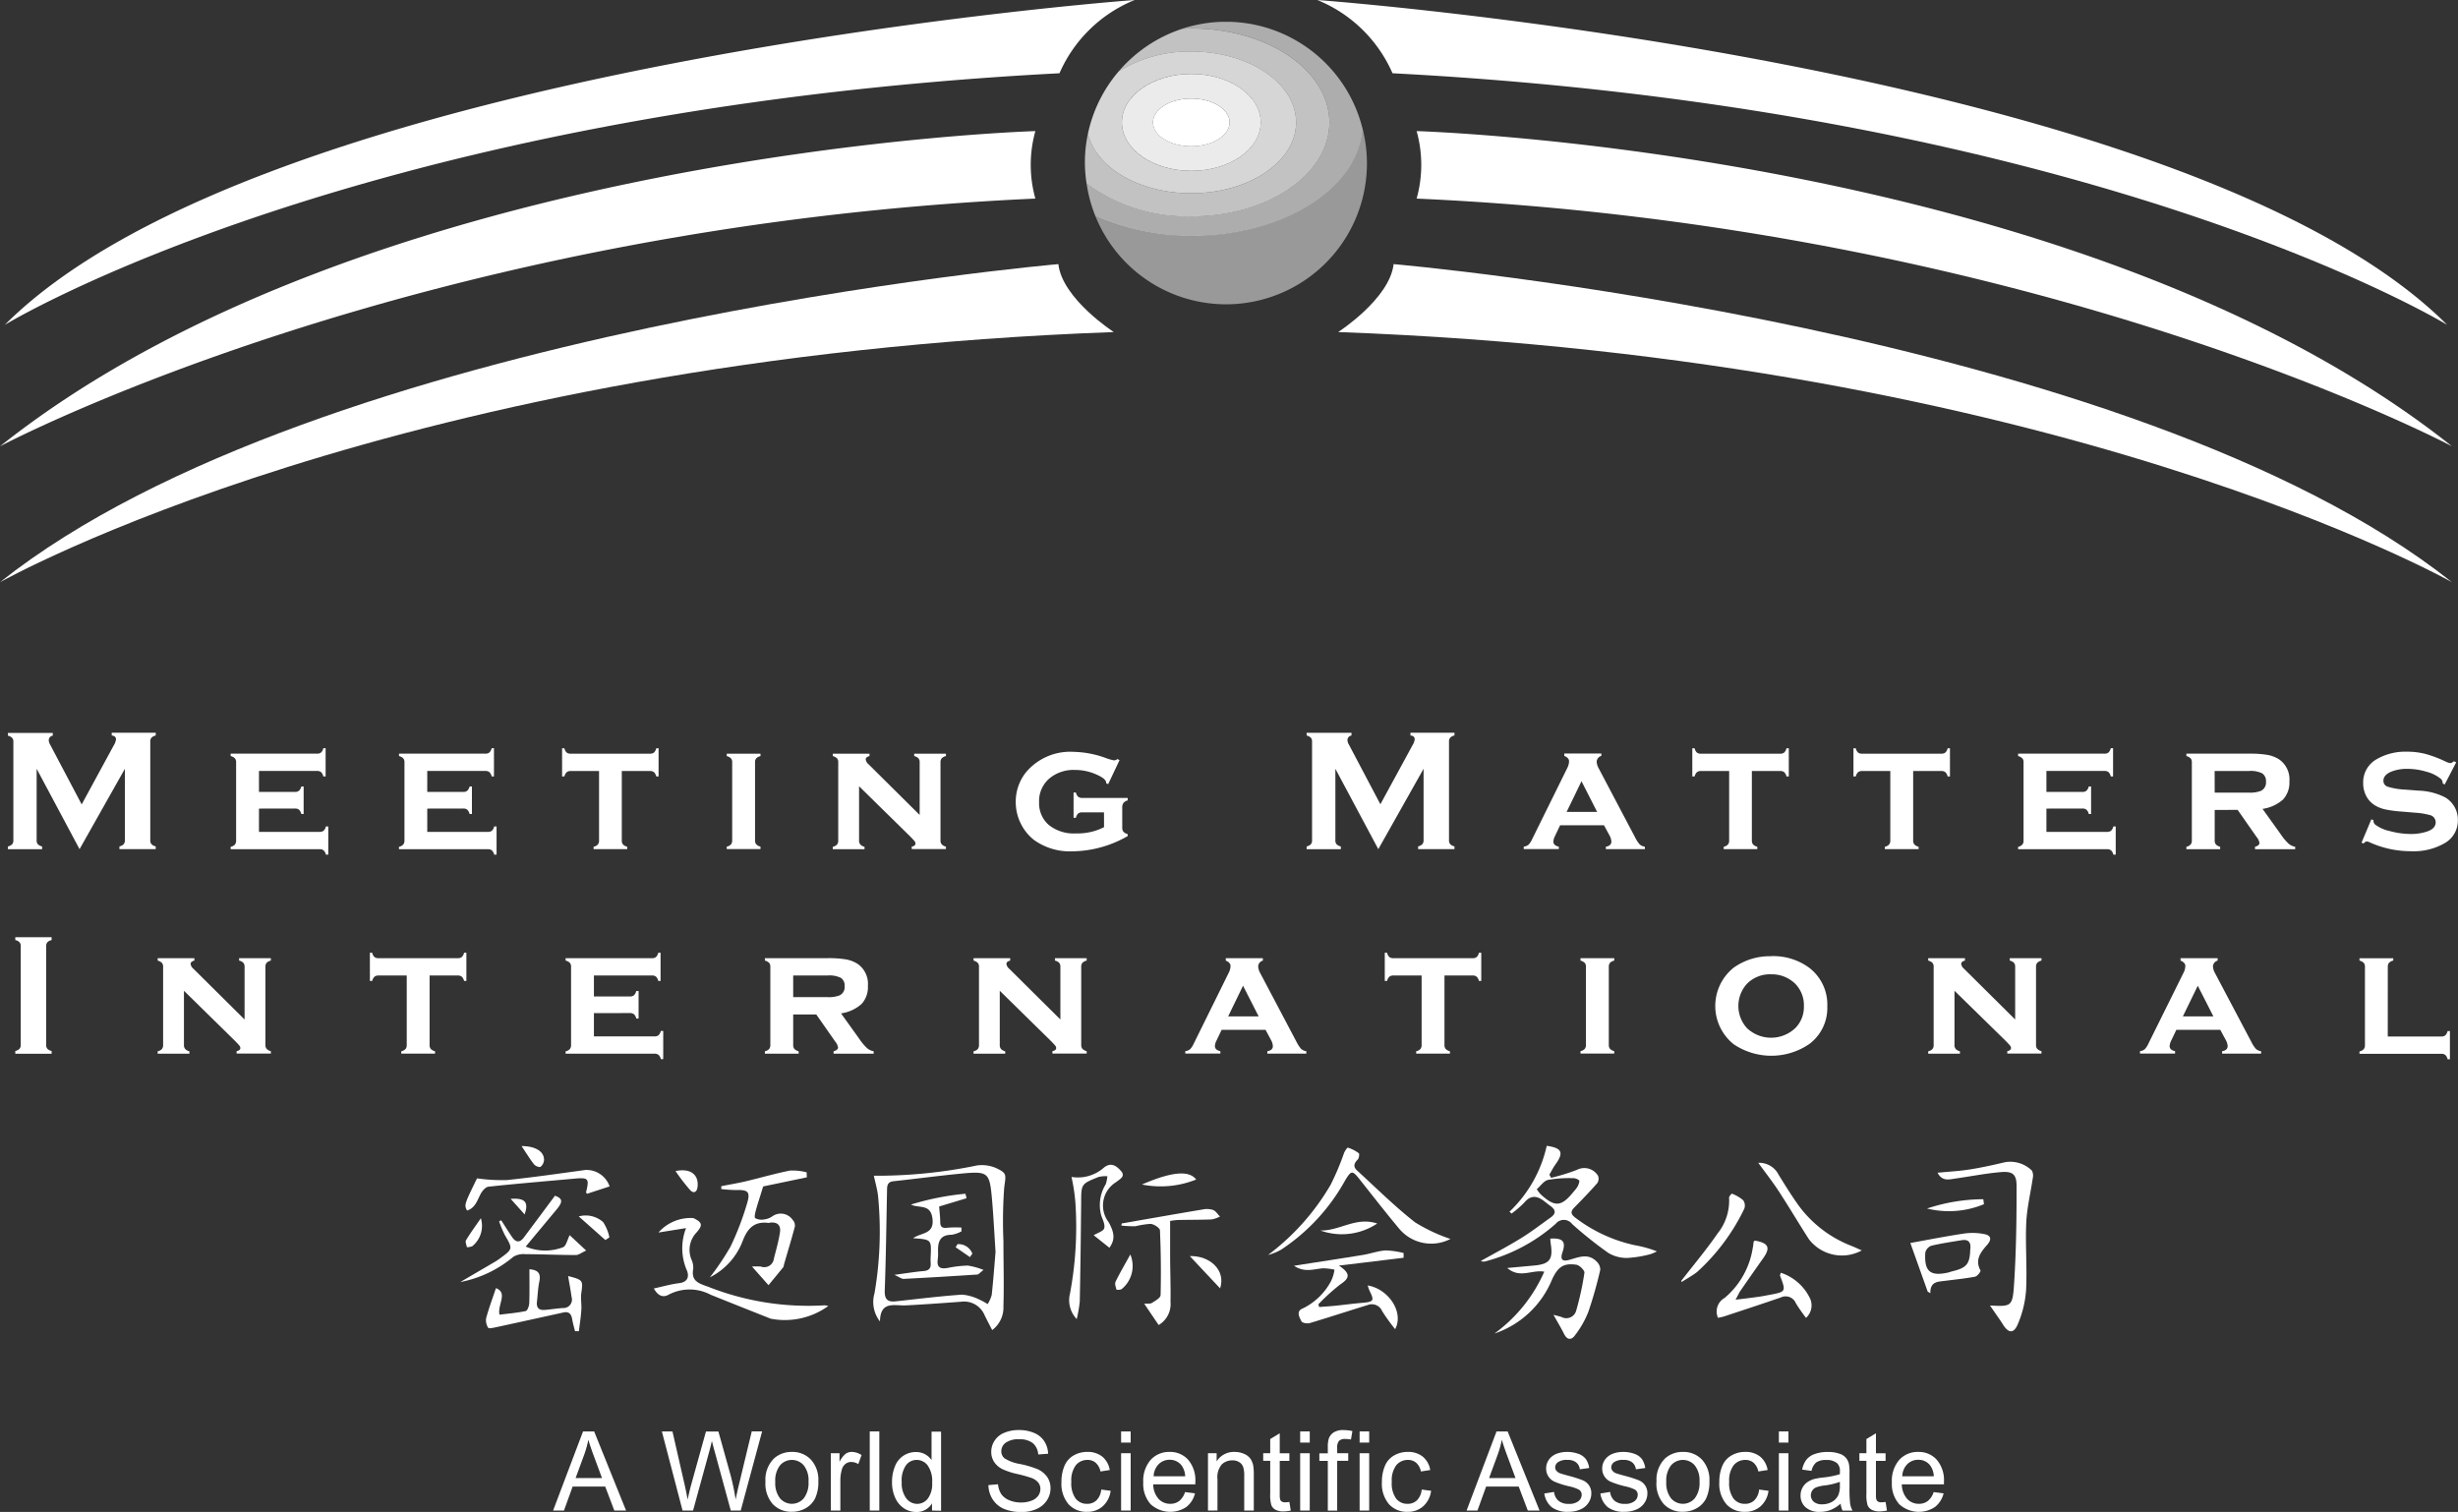 <svg id="Group_3880" data-name="Group 3880" xmlns="http://www.w3.org/2000/svg" xmlns:xlink="http://www.w3.org/1999/xlink" width="85.185" height="52.403" viewBox="0 0 85.185 52.403">
  <rect x="0" y="0" width="85.185" height="52.403" fill="#333333" stroke="none"/>
  <defs>
    <clipPath id="clip-path">
      <rect id="Rectangle_188" data-name="Rectangle 188" width="85.185" height="52.403" fill="none"/>
    </clipPath>
    <clipPath id="clip-path-3">
      <rect id="Rectangle_181" data-name="Rectangle 181" width="9.399" height="6.036" fill="none"/>
    </clipPath>
    <clipPath id="clip-path-4">
      <rect id="Rectangle_182" data-name="Rectangle 182" width="8.472" height="6.515" fill="none"/>
    </clipPath>
    <clipPath id="clip-path-5">
      <rect id="Rectangle_183" data-name="Rectangle 183" width="7.215" height="4.911" fill="none"/>
    </clipPath>
    <clipPath id="clip-path-6">
      <rect id="Rectangle_184" data-name="Rectangle 184" width="4.811" height="3.358" fill="none"/>
    </clipPath>
    <clipPath id="clip-path-7">
      <rect id="Rectangle_185" data-name="Rectangle 185" width="9.572" height="7.42" fill="none"/>
    </clipPath>
  </defs>
  <g id="Group_372" data-name="Group 372" clip-path="url(#clip-path)">
    <g id="Group_371" data-name="Group 371">
      <g id="Group_370" data-name="Group 370" clip-path="url(#clip-path)">
        <path id="Path_278" data-name="Path 278" d="M131.257,0s30.1,2.205,39.156,11.259c0,0-12.194-7.45-36.55-8.72A4.827,4.827,0,0,0,131.257,0" transform="translate(-85.604)" fill="#fff"/>
        <path id="Path_279" data-name="Path 279" d="M141.151,13.064s22.986.668,35.882,10.925c0,0-14.333-7.618-35.882-8.586a4.34,4.34,0,0,0,0-2.339" transform="translate(-92.056 -8.52)" fill="#fff"/>
        <path id="Path_280" data-name="Path 280" d="M135.243,26.319s25.574,2.205,36.683,11.025c0,0-13.748-7.768-38.6-8.67,0,0,1.788-1.153,1.921-2.355" transform="translate(-86.95 -17.165)" fill="#fff"/>
        <path id="Path_281" data-name="Path 281" d="M39.636,0S9.534,2.205.48,11.259c0,0,12.194-7.45,36.55-8.72A4.827,4.827,0,0,1,39.636,0" transform="translate(-0.313)" fill="#fff"/>
        <path id="Path_282" data-name="Path 282" d="M35.882,13.064S12.9,13.732,0,23.989c0,0,14.333-7.618,35.882-8.586a4.34,4.34,0,0,1,0-2.339" transform="translate(0 -8.52)" fill="#fff"/>
        <path id="Path_283" data-name="Path 283" d="M36.683,26.319S11.109,28.524,0,37.344c0,0,13.748-7.768,38.6-8.67,0,0-1.787-1.153-1.921-2.355" transform="translate(0 -17.165)" fill="#fff"/>
        <g id="Group_357" data-name="Group 357" transform="translate(37.972 4.493)" opacity="0.5">
          <g id="Group_356" data-name="Group 356">
            <g id="Group_355" data-name="Group 355" clip-path="url(#clip-path-3)">
              <path id="Path_284" data-name="Path 284" d="M118.43,12.918c-.2,2.056-2.779,3.684-5.944,3.684a8.254,8.254,0,0,1-3.314-.664,4.882,4.882,0,0,0,9.258-3.02" transform="translate(-109.172 -12.918)" fill="#fff"/>
            </g>
          </g>
        </g>
        <g id="Group_360" data-name="Group 360" transform="translate(37.599 0.986)" opacity="0.7">
          <g id="Group_359" data-name="Group 359">
            <g id="Group_358" data-name="Group 358" clip-path="url(#clip-path-4)">
              <path id="Path_285" data-name="Path 285" d="M116.572,6.091c0-1.8-2.143-3.257-4.786-3.257-.1,0-.205.006-.307.01a4.888,4.888,0,0,0-2.207,1.477,4.662,4.662,0,0,1,2.514-.686c2.007,0,3.633,1.1,3.633,2.456s-1.626,2.456-3.633,2.456c-1.807,0-3.3-.892-3.582-2.06a4.674,4.674,0,0,0-.045,1.726,5.9,5.9,0,0,0,3.627,1.136c2.643,0,4.786-1.458,4.786-3.257" transform="translate(-108.1 -2.834)" fill="#fff"/>
            </g>
          </g>
        </g>
        <g id="Group_363" data-name="Group 363" transform="translate(37.703 1.787)" opacity="0.8">
          <g id="Group_362" data-name="Group 362">
            <g id="Group_361" data-name="Group 361" clip-path="url(#clip-path-5)">
              <path id="Path_286" data-name="Path 286" d="M111.982,10.05c2.007,0,3.633-1.1,3.633-2.456s-1.627-2.456-3.633-2.456a4.662,4.662,0,0,0-2.514.686A4.865,4.865,0,0,0,108.4,7.99c.28,1.168,1.775,2.06,3.582,2.06m0-4.135c1.328,0,2.406.752,2.406,1.679s-1.077,1.679-2.406,1.679-2.406-.752-2.406-1.679,1.077-1.679,2.406-1.679" transform="translate(-108.4 -5.139)" fill="#fff"/>
            </g>
          </g>
        </g>
        <g id="Group_366" data-name="Group 366" transform="translate(38.88 2.564)" opacity="0.9">
          <g id="Group_365" data-name="Group 365">
            <g id="Group_364" data-name="Group 364" clip-path="url(#clip-path-6)">
              <path id="Path_287" data-name="Path 287" d="M114.188,10.73c1.328,0,2.406-.752,2.406-1.679s-1.077-1.679-2.406-1.679-2.406.752-2.406,1.679,1.077,1.679,2.406,1.679m0-2.506c.734,0,1.328.37,1.328.827s-.594.827-1.328.827-1.328-.37-1.328-.827.594-.827,1.328-.827" transform="translate(-111.782 -7.373)" fill="#fff"/>
            </g>
          </g>
        </g>
        <path id="Path_288" data-name="Path 288" d="M116.208,11.475c.734,0,1.328-.37,1.328-.827s-.594-.827-1.328-.827-1.328.37-1.328.827.594.827,1.328.827" transform="translate(-74.923 -6.405)" fill="#fff"/>
        <g id="Group_369" data-name="Group 369" transform="translate(37.658 0.757)" opacity="0.6">
          <g id="Group_368" data-name="Group 368">
            <g id="Group_367" data-name="Group 367" clip-path="url(#clip-path-7)">
              <path id="Path_289" data-name="Path 289" d="M117.842,5.912a4.877,4.877,0,0,0-6.252-3.5c.1,0,.2-.01.308-.01,2.643,0,4.786,1.458,4.786,3.257s-2.143,3.257-4.786,3.257a5.9,5.9,0,0,1-3.627-1.136,4.842,4.842,0,0,0,.313,1.149A8.254,8.254,0,0,0,111.9,9.6c3.165,0,5.748-1.628,5.944-3.684" transform="translate(-108.271 -2.175)" fill="#fff"/>
            </g>
          </g>
        </g>
        <path id="Path_290" data-name="Path 290" d="M3.271,77.057,1.784,74.271v2.476a.2.2,0,0,0,.041.139.3.3,0,0,0,.148.077v.095H.788v-.095a.3.3,0,0,0,.148-.077.2.2,0,0,0,.041-.139V73.331A.2.2,0,0,0,.936,73.2a.3.3,0,0,0-.148-.077v-.095H2.343v.095a.159.159,0,0,0-.139.162.294.294,0,0,0,.041.136l1.1,2.085L4.46,73.453a.5.5,0,0,0,.074-.2c0-.081-.049-.126-.148-.136v-.095H5.911v.095a.3.3,0,0,0-.148.077.2.2,0,0,0-.041.136v3.415a.2.2,0,0,0,.041.139.3.3,0,0,0,.148.077v.095H4.653v-.095a.29.29,0,0,0,.146-.075.209.209,0,0,0,.043-.141V74.271Z" transform="translate(-0.514 -47.625)" fill="#fff"/>
        <path id="Path_291" data-name="Path 291" d="M23.964,76.654v.807h2.1a.214.214,0,0,0,.141-.041.293.293,0,0,0,.078-.148h.083v.978h-.083a.28.28,0,0,0-.077-.146.21.21,0,0,0-.142-.043H22.983v-.082a.28.28,0,0,0,.146-.077.212.212,0,0,0,.043-.142V75.052a.206.206,0,0,0-.041-.139.319.319,0,0,0-.148-.08v-.083h2.99a.217.217,0,0,0,.143-.041.291.291,0,0,0,.078-.148h.08v.978h-.08a.29.29,0,0,0-.078-.149.219.219,0,0,0-.143-.041H23.964v.727h1.247a.211.211,0,0,0,.14-.041.311.311,0,0,0,.081-.148h.08v.954h-.08a.3.3,0,0,0-.078-.147.214.214,0,0,0-.143-.042Z" transform="translate(-14.989 -48.628)" fill="#fff"/>
        <path id="Path_292" data-name="Path 292" d="M40.733,76.654v.807h2.1a.214.214,0,0,0,.141-.041.293.293,0,0,0,.078-.148h.083v.978h-.083a.28.28,0,0,0-.077-.146.21.21,0,0,0-.142-.043H39.752v-.082A.28.28,0,0,0,39.9,77.9a.212.212,0,0,0,.043-.142V75.052a.206.206,0,0,0-.041-.139.319.319,0,0,0-.148-.08v-.083h2.99a.217.217,0,0,0,.143-.041.291.291,0,0,0,.078-.148h.08v.978h-.08a.29.29,0,0,0-.078-.149.219.219,0,0,0-.143-.041H40.733v.727H41.98a.211.211,0,0,0,.14-.041.311.311,0,0,0,.081-.148h.08v.954H42.2a.3.3,0,0,0-.078-.147.214.214,0,0,0-.143-.042Z" transform="translate(-25.926 -48.628)" fill="#fff"/>
        <path id="Path_293" data-name="Path 293" d="M58.077,75.351v2.405a.211.211,0,0,0,.041.14.311.311,0,0,0,.148.081v.082H57.1v-.082a.278.278,0,0,0,.146-.077.211.211,0,0,0,.043-.142V75.351H56.31a.212.212,0,0,0-.143.042.3.3,0,0,0-.079.147h-.08v-.978h.08a.286.286,0,0,0,.075.146.21.21,0,0,0,.144.043h2.744a.217.217,0,0,0,.143-.041.3.3,0,0,0,.078-.148h.08v.978h-.08a.3.3,0,0,0-.078-.147.213.213,0,0,0-.143-.042Z" transform="translate(-36.528 -48.628)" fill="#fff"/>
        <path id="Path_294" data-name="Path 294" d="M73.392,75.407v2.7a.212.212,0,0,0,.041.14.311.311,0,0,0,.148.081v.083h-1.17v-.083a.28.28,0,0,0,.146-.077.212.212,0,0,0,.043-.142V75.408a.206.206,0,0,0-.041-.139.322.322,0,0,0-.148-.08v-.083h1.17v.083a.3.3,0,0,0-.148.078.211.211,0,0,0-.041.14" transform="translate(-47.225 -48.983)" fill="#fff"/>
        <path id="Path_295" data-name="Path 295" d="M83.89,76.235v1.876a.212.212,0,0,0,.043.142.3.3,0,0,0,.146.08v.083h-1.1v-.083a.28.28,0,0,0,.146-.077.212.212,0,0,0,.043-.142V75.408a.2.2,0,0,0-.041-.139.319.319,0,0,0-.147-.08v-.083h1.271v.083c-.087.022-.13.06-.13.115a.258.258,0,0,0,.095.166L85.99,77.23V75.408a.212.212,0,0,0-.041-.141.3.3,0,0,0-.148-.078v-.083h1.1v.083a.3.3,0,0,0-.148.078.211.211,0,0,0-.041.14v2.7a.212.212,0,0,0,.041.14.311.311,0,0,0,.148.081v.083H85.715v-.083c.087-.018.13-.054.13-.109a.137.137,0,0,0-.035-.085q-.035-.044-.162-.173Z" transform="translate(-54.118 -48.983)" fill="#fff"/>
        <path id="Path_296" data-name="Path 296" d="M104.266,77.006h-.753a.217.217,0,0,0-.143.041.294.294,0,0,0-.078.148h-.08v-.878h.08a.3.3,0,0,0,.078.147.215.215,0,0,0,.143.042h1.575v.086a.271.271,0,0,0-.146.086.259.259,0,0,0-.043.16v.7a.212.212,0,0,0,.043.142.294.294,0,0,0,.146.08v.068a3.916,3.916,0,0,1-1.908.529,2.132,2.132,0,0,1-1.329-.387,1.632,1.632,0,0,1-.443-.526,1.669,1.669,0,0,1-.2-.794,1.628,1.628,0,0,1,.361-1.04,2,2,0,0,1,1.66-.7,3.424,3.424,0,0,1,1.1.213,1.689,1.689,0,0,0,.287.082.218.218,0,0,0,.118-.047l.071.038-.394.833-.071-.035v-.018q0-.109-.218-.224a1.818,1.818,0,0,0-.868-.216,1.3,1.3,0,0,0-.877.293,1.031,1.031,0,0,0-.36.827,1,1,0,0,0,.328.78,1.378,1.378,0,0,0,.945.3,2.031,2.031,0,0,0,.978-.216Z" transform="translate(-66.006 -48.85)" fill="#fff"/>
        <path id="Path_297" data-name="Path 297" d="M132.677,77.057l-1.488-2.786v2.476a.2.2,0,0,0,.041.139.3.3,0,0,0,.148.077v.095h-1.185v-.095a.3.3,0,0,0,.147-.077.2.2,0,0,0,.041-.139V73.331a.2.2,0,0,0-.041-.136.3.3,0,0,0-.147-.077v-.095h1.554v.095a.159.159,0,0,0-.139.162.291.291,0,0,0,.041.136l1.1,2.085,1.115-2.049a.5.5,0,0,0,.074-.2q0-.121-.147-.136v-.095h1.525v.095a.3.3,0,0,0-.148.077.2.2,0,0,0-.041.136v3.415a.2.2,0,0,0,.041.139.3.3,0,0,0,.148.077v.095h-1.259v-.095a.286.286,0,0,0,.146-.075.207.207,0,0,0,.043-.141V74.271Z" transform="translate(-84.91 -47.625)" fill="#fff"/>
        <path id="Path_298" data-name="Path 298" d="M154.606,77.588h-1.522l-.171.36a.518.518,0,0,0-.062.2c0,.095.063.154.189.18v.083h-1.216v-.083a.317.317,0,0,0,.167-.068.728.728,0,0,0,.128-.2l1.208-2.446a.569.569,0,0,0,.068-.242c0-.081-.055-.144-.166-.189v-.083h1.285v.083a.215.215,0,0,0-.162.2.541.541,0,0,0,.074.239L155.68,78a1.143,1.143,0,0,0,.162.25.352.352,0,0,0,.18.08v.083h-1.352v-.083q.191-.032.192-.179a.5.5,0,0,0-.074-.227Zm-.238-.464-.542-1.064-.516,1.064Z" transform="translate(-99.017 -48.983)" fill="#fff"/>
        <path id="Path_299" data-name="Path 299" d="M170.676,75.351v2.405a.211.211,0,0,0,.041.14.312.312,0,0,0,.148.081v.082H169.7v-.082a.28.28,0,0,0,.146-.077.211.211,0,0,0,.043-.142V75.351h-.975a.212.212,0,0,0-.143.042.3.3,0,0,0-.079.147h-.08v-.978h.08a.289.289,0,0,0,.075.146.209.209,0,0,0,.143.043h2.745a.217.217,0,0,0,.143-.041.294.294,0,0,0,.078-.148h.08v.978h-.08a.3.3,0,0,0-.078-.147.213.213,0,0,0-.143-.042Z" transform="translate(-109.963 -48.628)" fill="#fff"/>
        <path id="Path_300" data-name="Path 300" d="M186.749,75.351v2.405a.211.211,0,0,0,.041.14.311.311,0,0,0,.148.081v.082h-1.17v-.082a.28.28,0,0,0,.146-.077.211.211,0,0,0,.043-.142V75.351h-.975a.212.212,0,0,0-.143.042.3.3,0,0,0-.079.147h-.08v-.978h.08a.288.288,0,0,0,.075.146.209.209,0,0,0,.143.043h2.745a.217.217,0,0,0,.143-.041.294.294,0,0,0,.078-.148h.08v.978h-.08a.3.3,0,0,0-.078-.147.213.213,0,0,0-.143-.042Z" transform="translate(-120.446 -48.628)" fill="#fff"/>
        <path id="Path_301" data-name="Path 301" d="M202.063,76.654v.807h2.1a.214.214,0,0,0,.141-.041.293.293,0,0,0,.078-.148h.083v.978h-.083a.278.278,0,0,0-.077-.146.21.21,0,0,0-.142-.043h-3.081v-.082a.28.28,0,0,0,.146-.077.21.21,0,0,0,.043-.142V75.052a.2.2,0,0,0-.042-.139.316.316,0,0,0-.147-.08v-.083h2.99a.217.217,0,0,0,.143-.041.294.294,0,0,0,.078-.148h.08v.978h-.08a.292.292,0,0,0-.078-.149.219.219,0,0,0-.143-.041h-2.009v.727h1.247a.211.211,0,0,0,.14-.041.311.311,0,0,0,.081-.148h.08v.954h-.08a.3.3,0,0,0-.078-.147.214.214,0,0,0-.143-.042Z" transform="translate(-131.142 -48.628)" fill="#fff"/>
        <path id="Path_302" data-name="Path 302" d="M218.832,77.056v1.055a.211.211,0,0,0,.041.14.311.311,0,0,0,.148.081v.083h-1.17v-.083a.28.28,0,0,0,.146-.077.21.21,0,0,0,.043-.142V75.407a.206.206,0,0,0-.041-.139.322.322,0,0,0-.148-.08v-.083h2.169a3.638,3.638,0,0,1,.644.043,1.117,1.117,0,0,1,.4.155.842.842,0,0,1,.357.762.863.863,0,0,1-.22.628,1.355,1.355,0,0,1-.711.326l.626.873a1.947,1.947,0,0,0,.273.329.483.483,0,0,0,.232.111v.083h-1.392v-.083q.154-.041.154-.133a.411.411,0,0,0-.095-.2l-.661-.946Zm0-.6h1.194a1.028,1.028,0,0,0,.4-.059.311.311,0,0,0,.183-.316.321.321,0,0,0-.129-.293.9.9,0,0,0-.456-.083h-1.194Z" transform="translate(-142.079 -48.983)" fill="#fff"/>
        <path id="Path_303" data-name="Path 303" d="M238.591,75.271l-.4.771L238.122,76a.2.2,0,0,0-.062-.154,1.3,1.3,0,0,0-.5-.248,2.321,2.321,0,0,0-.665-.1,1.5,1.5,0,0,0-.508.08q-.319.115-.319.334a.211.211,0,0,0,.153.206,2.44,2.44,0,0,0,.594.1l.467.035a2.189,2.189,0,0,1,.93.236.9.9,0,0,1,.437.783.9.9,0,0,1-.455.8,2.146,2.146,0,0,1-1.176.281,3.461,3.461,0,0,1-1.444-.316.206.206,0,0,0-.08-.021.138.138,0,0,0-.11.071l-.074-.03.34-.809.074.03V77.3a.169.169,0,0,0,.059.13,1.3,1.3,0,0,0,.511.226,2.8,2.8,0,0,0,.718.1,1.763,1.763,0,0,0,.561-.083q.307-.1.307-.325a.261.261,0,0,0-.213-.251,2.584,2.584,0,0,0-.511-.08l-.464-.039a3.936,3.936,0,0,1-.573-.077,1.157,1.157,0,0,1-.346-.139.818.818,0,0,1-.3-.322.948.948,0,0,1-.106-.446.917.917,0,0,1,.467-.83,1.985,1.985,0,0,1,1.052-.26,2.535,2.535,0,0,1,.633.075,4.206,4.206,0,0,1,.7.264.493.493,0,0,0,.168.056.21.21,0,0,0,.121-.065Z" transform="translate(-153.468 -48.85)" fill="#fff"/>
        <path id="Path_304" data-name="Path 304" d="M1.714,97.127V93.711a.2.2,0,0,0-.041-.136.3.3,0,0,0-.148-.077V93.4H2.784V93.5a.28.28,0,0,0-.148.075.206.206,0,0,0-.041.137v3.416a.2.2,0,0,0,.043.14.285.285,0,0,0,.146.075v.095H1.525v-.095a.3.3,0,0,0,.148-.077.205.205,0,0,0,.041-.139" transform="translate(-0.995 -60.916)" fill="#fff"/>
        <path id="Path_305" data-name="Path 305" d="M16.621,96.614V98.49a.212.212,0,0,0,.043.142.3.3,0,0,0,.146.08v.083h-1.1v-.083a.28.28,0,0,0,.146-.077.212.212,0,0,0,.043-.142V95.787a.2.2,0,0,0-.041-.139.319.319,0,0,0-.147-.08v-.083h1.271v.083c-.087.022-.13.06-.13.115a.258.258,0,0,0,.095.166l1.775,1.761V95.787a.212.212,0,0,0-.041-.141.3.3,0,0,0-.148-.078v-.083h1.1v.083a.3.3,0,0,0-.148.078.211.211,0,0,0-.041.14v2.7a.212.212,0,0,0,.041.14.311.311,0,0,0,.148.081v.083H18.446v-.083c.087-.018.13-.054.13-.109a.137.137,0,0,0-.035-.085q-.035-.044-.162-.173Z" transform="translate(-10.246 -62.274)" fill="#fff"/>
        <path id="Path_306" data-name="Path 306" d="M38.926,95.73v2.405a.211.211,0,0,0,.041.14.311.311,0,0,0,.148.081v.082h-1.17v-.082a.28.28,0,0,0,.146-.077.213.213,0,0,0,.043-.142V95.73h-.975a.212.212,0,0,0-.143.042.3.3,0,0,0-.079.147h-.08v-.978h.08a.288.288,0,0,0,.075.146.212.212,0,0,0,.144.043H39.9a.217.217,0,0,0,.143-.041.3.3,0,0,0,.078-.148h.08v.978h-.08a.3.3,0,0,0-.078-.147.213.213,0,0,0-.143-.042Z" transform="translate(-24.038 -61.919)" fill="#fff"/>
        <path id="Path_307" data-name="Path 307" d="M57.338,97.033v.807h2.1a.214.214,0,0,0,.141-.041.293.293,0,0,0,.078-.148h.083v.978h-.083a.28.28,0,0,0-.077-.146.21.21,0,0,0-.142-.043H56.357v-.082a.28.28,0,0,0,.146-.077.212.212,0,0,0,.043-.142V95.431a.206.206,0,0,0-.041-.139.319.319,0,0,0-.148-.08V95.13h2.99a.217.217,0,0,0,.143-.041.291.291,0,0,0,.078-.148h.08v.978h-.08a.289.289,0,0,0-.078-.149.219.219,0,0,0-.143-.041H57.338v.727h1.247a.211.211,0,0,0,.14-.041.311.311,0,0,0,.081-.148h.08v.954h-.08a.3.3,0,0,0-.078-.147.214.214,0,0,0-.143-.042Z" transform="translate(-36.755 -61.919)" fill="#fff"/>
        <path id="Path_308" data-name="Path 308" d="M77.2,97.435V98.49a.211.211,0,0,0,.041.14.311.311,0,0,0,.148.081v.083h-1.17v-.083a.28.28,0,0,0,.146-.077.212.212,0,0,0,.043-.142V95.786a.206.206,0,0,0-.041-.139.322.322,0,0,0-.148-.08v-.083h2.169a3.644,3.644,0,0,1,.644.043,1.115,1.115,0,0,1,.4.155.842.842,0,0,1,.357.762.861.861,0,0,1-.22.628,1.355,1.355,0,0,1-.711.326l.626.873a1.948,1.948,0,0,0,.273.329.485.485,0,0,0,.232.111v.083H78.6v-.083q.154-.041.154-.133a.411.411,0,0,0-.095-.2L78,97.435Zm0-.6H78.4a1.027,1.027,0,0,0,.4-.059.311.311,0,0,0,.183-.316.321.321,0,0,0-.129-.293.9.9,0,0,0-.456-.083H77.2Z" transform="translate(-49.711 -62.274)" fill="#fff"/>
        <path id="Path_309" data-name="Path 309" d="M97.909,96.614V98.49a.212.212,0,0,0,.043.142.3.3,0,0,0,.146.08v.083H97v-.083a.28.28,0,0,0,.146-.077.212.212,0,0,0,.043-.142V95.787a.2.2,0,0,0-.041-.139.319.319,0,0,0-.147-.08v-.083H98.27v.083c-.087.022-.13.06-.13.115a.258.258,0,0,0,.095.166l1.775,1.761V95.787a.212.212,0,0,0-.041-.141.3.3,0,0,0-.148-.078v-.083h1.1v.083a.3.3,0,0,0-.148.078.211.211,0,0,0-.041.14v2.7a.212.212,0,0,0,.041.14.311.311,0,0,0,.148.081v.083H99.734v-.083c.087-.018.13-.054.13-.109a.137.137,0,0,0-.035-.085q-.035-.044-.162-.173Z" transform="translate(-63.261 -62.274)" fill="#fff"/>
        <path id="Path_310" data-name="Path 310" d="M120.881,97.967h-1.522l-.171.36a.512.512,0,0,0-.062.2c0,.095.063.154.189.18v.083H118.1v-.083a.316.316,0,0,0,.167-.068.727.727,0,0,0,.129-.2L119.6,96a.568.568,0,0,0,.068-.242c0-.081-.055-.144-.165-.189v-.083h1.285v.083a.215.215,0,0,0-.162.2.541.541,0,0,0,.074.239l1.252,2.372a1.155,1.155,0,0,0,.163.25.352.352,0,0,0,.18.08v.083h-1.352v-.083q.191-.032.192-.179a.5.5,0,0,0-.074-.227Zm-.238-.464-.542-1.064-.516,1.064Z" transform="translate(-77.022 -62.274)" fill="#fff"/>
        <path id="Path_311" data-name="Path 311" d="M140.048,95.73v2.405a.211.211,0,0,0,.041.14.311.311,0,0,0,.148.081v.082h-1.17v-.082a.283.283,0,0,0,.146-.077.213.213,0,0,0,.043-.142V95.73h-.975a.212.212,0,0,0-.143.042.3.3,0,0,0-.079.147h-.08v-.978h.08a.291.291,0,0,0,.075.146.211.211,0,0,0,.143.043h2.745a.217.217,0,0,0,.143-.041.294.294,0,0,0,.078-.148h.08v.978h-.08a.3.3,0,0,0-.078-.147.213.213,0,0,0-.143-.042Z" transform="translate(-89.988 -61.919)" fill="#fff"/>
        <path id="Path_312" data-name="Path 312" d="M158.459,95.786v2.7a.212.212,0,0,0,.041.14.311.311,0,0,0,.148.081v.083h-1.17v-.083a.28.28,0,0,0,.146-.077.21.21,0,0,0,.043-.142V95.787a.206.206,0,0,0-.041-.139.322.322,0,0,0-.148-.08v-.083h1.17v.083a.3.3,0,0,0-.148.078.211.211,0,0,0-.041.14" transform="translate(-102.704 -62.274)" fill="#fff"/>
        <path id="Path_313" data-name="Path 313" d="M172.842,95.281a2.105,2.105,0,0,1,1.316.4,1.606,1.606,0,0,1,.63,1.35,1.552,1.552,0,0,1-.63,1.3,2.334,2.334,0,0,1-2.619,0,1.7,1.7,0,0,1,0-2.647,2.15,2.15,0,0,1,1.3-.4m0,.626a1.119,1.119,0,0,0-.834.328,1.141,1.141,0,0,0,0,1.539,1.22,1.22,0,0,0,1.672,0,1.032,1.032,0,0,0,.3-.753,1.061,1.061,0,0,0-.3-.786,1.161,1.161,0,0,0-.837-.328" transform="translate(-111.461 -62.141)" fill="#fff"/>
        <path id="Path_314" data-name="Path 314" d="M193.037,96.614V98.49a.212.212,0,0,0,.043.142.3.3,0,0,0,.146.08v.083h-1.1v-.083a.28.28,0,0,0,.146-.077.212.212,0,0,0,.043-.142V95.787a.2.2,0,0,0-.041-.139.319.319,0,0,0-.147-.08v-.083H193.4v.083c-.087.022-.13.06-.13.115a.258.258,0,0,0,.095.166l1.775,1.761V95.787a.21.21,0,0,0-.041-.141.3.3,0,0,0-.147-.078v-.083h1.1v.083a.3.3,0,0,0-.148.078.211.211,0,0,0-.041.14v2.7a.212.212,0,0,0,.041.14.311.311,0,0,0,.148.081v.083h-1.185v-.083c.087-.018.13-.054.13-.109a.137.137,0,0,0-.035-.085q-.035-.044-.162-.173Z" transform="translate(-125.302 -62.274)" fill="#fff"/>
        <path id="Path_315" data-name="Path 315" d="M216.01,97.967h-1.522l-.171.36a.518.518,0,0,0-.062.2c0,.095.063.154.189.18v.083h-1.216v-.083a.317.317,0,0,0,.167-.068.728.728,0,0,0,.128-.2L214.732,96a.569.569,0,0,0,.068-.242c0-.081-.055-.144-.166-.189v-.083h1.285v.083a.215.215,0,0,0-.162.2.542.542,0,0,0,.074.239l1.253,2.372a1.143,1.143,0,0,0,.162.25.352.352,0,0,0,.18.08v.083h-1.352v-.083q.191-.032.192-.179a.5.5,0,0,0-.074-.227Zm-.238-.464-.542-1.064-.516,1.064Z" transform="translate(-139.064 -62.274)" fill="#fff"/>
        <path id="Path_316" data-name="Path 316" d="M236.075,98.2h1.852a.213.213,0,0,0,.142-.041.316.316,0,0,0,.08-.149h.08v.978h-.08a.3.3,0,0,0-.078-.148.217.217,0,0,0-.143-.041h-2.833v-.083a.278.278,0,0,0,.146-.077.21.21,0,0,0,.043-.142V95.787a.2.2,0,0,0-.041-.139.322.322,0,0,0-.148-.08v-.082h1.17v.082a.3.3,0,0,0-.148.078.212.212,0,0,0-.041.141Z" transform="translate(-153.324 -62.274)" fill="#fff"/>
        <path id="Path_317" data-name="Path 317" d="M55.11,145.384l1.038-2.743h.385l1.106,2.743h-.407l-.315-.831h-1.13l-.3.831Zm.78-1.126h.916l-.282-.76q-.129-.346-.192-.569a3.537,3.537,0,0,1-.146.524Z" transform="translate(-35.942 -93.028)" fill="#fff"/>
        <path id="Path_318" data-name="Path 318" d="M66.665,145.385l-.717-2.743h.367l.411,1.8q.066.283.114.561.1-.439.122-.507l.514-1.852h.431l.387,1.388a7.485,7.485,0,0,1,.21.971q.052-.26.135-.6l.424-1.762h.359l-.741,2.743h-.345l-.57-2.09c-.048-.174-.076-.282-.085-.322q-.042.189-.079.322l-.573,2.09Z" transform="translate(-43.01 -93.029)" fill="#fff"/>
        <path id="Path_319" data-name="Path 319" d="M76.273,145.724a1.032,1.032,0,0,1,.3-.818.9.9,0,0,1,.616-.221.872.872,0,0,1,.66.269,1.031,1.031,0,0,1,.256.742,1.333,1.333,0,0,1-.113.6.814.814,0,0,1-.33.342.949.949,0,0,1-.473.121.873.873,0,0,1-.665-.267,1.08,1.08,0,0,1-.253-.771m.341,0a.854.854,0,0,0,.164.571.541.541,0,0,0,.824,0,.875.875,0,0,0,.164-.582.83.83,0,0,0-.165-.559.542.542,0,0,0-.823,0,.85.85,0,0,0-.164.571" transform="translate(-49.744 -94.361)" fill="#fff"/>
        <path id="Path_320" data-name="Path 320" d="M82.785,146.718v-1.987h.3v.3a.825.825,0,0,1,.211-.279.366.366,0,0,1,.213-.067.64.64,0,0,1,.341.109l-.114.313a.469.469,0,0,0-.243-.073.313.313,0,0,0-.2.066.36.36,0,0,0-.123.184,1.329,1.329,0,0,0-.055.393v1.04Z" transform="translate(-53.991 -94.362)" fill="#fff"/>
        <rect id="Rectangle_186" data-name="Rectangle 186" width="0.332" height="2.743" transform="translate(30.142 49.613)" fill="#fff"/>
        <path id="Path_321" data-name="Path 321" d="M90.258,145.385v-.251a.606.606,0,0,1-.547.3.76.76,0,0,1-.431-.131.857.857,0,0,1-.3-.366,1.278,1.278,0,0,1-.108-.54,1.428,1.428,0,0,1,.1-.54.766.766,0,0,1,.73-.5.646.646,0,0,1,.315.076.666.666,0,0,1,.225.2v-.984h.33v2.743Zm-1.049-.992a.872.872,0,0,0,.159.571.476.476,0,0,0,.374.189.466.466,0,0,0,.369-.181.84.84,0,0,0,.152-.551.943.943,0,0,0-.155-.6.474.474,0,0,0-.382-.191.457.457,0,0,0-.369.183.914.914,0,0,0-.149.578" transform="translate(-57.958 -93.029)" fill="#fff"/>
        <path id="Path_322" data-name="Path 322" d="M98.47,144.415l.337-.03a.767.767,0,0,0,.111.338.611.611,0,0,0,.272.213,1.016,1.016,0,0,0,.415.081.975.975,0,0,0,.361-.062.5.5,0,0,0,.233-.169.4.4,0,0,0,.077-.235.358.358,0,0,0-.074-.225.545.545,0,0,0-.243-.162,4.811,4.811,0,0,0-.481-.134,2.414,2.414,0,0,1-.522-.171.735.735,0,0,1-.288-.255.632.632,0,0,1-.095-.341.7.7,0,0,1,.116-.389.721.721,0,0,1,.339-.274,1.27,1.27,0,0,1,.5-.094,1.333,1.333,0,0,1,.53.1.766.766,0,0,1,.353.289.839.839,0,0,1,.133.432l-.343.026a.566.566,0,0,0-.187-.393.722.722,0,0,0-.471-.133.749.749,0,0,0-.473.121.364.364,0,0,0-.148.291.314.314,0,0,0,.105.243,1.41,1.41,0,0,0,.539.2,3.54,3.54,0,0,1,.6.175.822.822,0,0,1,.349.28.688.688,0,0,1,.112.39.753.753,0,0,1-.123.413.816.816,0,0,1-.355.3,1.22,1.22,0,0,1-.521.107,1.534,1.534,0,0,1-.615-.109.864.864,0,0,1-.389-.327.932.932,0,0,1-.149-.493" transform="translate(-64.22 -92.941)" fill="#fff"/>
        <path id="Path_323" data-name="Path 323" d="M107.142,145.99l.326.043a.864.864,0,0,1-.274.536.79.79,0,0,1-.541.193.834.834,0,0,1-.646-.266,1.093,1.093,0,0,1-.244-.765,1.4,1.4,0,0,1,.105-.563.738.738,0,0,1,.32-.362.934.934,0,0,1,.467-.121.8.8,0,0,1,.522.163.756.756,0,0,1,.26.465l-.322.05a.548.548,0,0,0-.163-.3.419.419,0,0,0-.283-.1.512.512,0,0,0-.407.182.876.876,0,0,0-.157.577.9.9,0,0,0,.151.582.49.49,0,0,0,.394.181.461.461,0,0,0,.326-.121.607.607,0,0,0,.166-.374" transform="translate(-68.977 -94.362)" fill="#fff"/>
        <path id="Path_324" data-name="Path 324" d="M111.7,142.642h.332v.387H111.7Zm0,.756h.332v1.987H111.7Z" transform="translate(-72.847 -93.029)" fill="#fff"/>
        <path id="Path_325" data-name="Path 325" d="M115.36,146.078l.343.043a.852.852,0,0,1-.3.473,1.006,1.006,0,0,1-1.241-.1,1.058,1.058,0,0,1-.252-.753,1.108,1.108,0,0,1,.255-.778.855.855,0,0,1,.66-.277.831.831,0,0,1,.641.271,1.088,1.088,0,0,1,.249.763c0,.02,0,.05,0,.09h-1.46a.769.769,0,0,0,.183.5.539.539,0,0,0,.409.174.5.5,0,0,0,.312-.1.646.646,0,0,0,.2-.311m-1.089-.544h1.093a.68.68,0,0,0-.126-.376.506.506,0,0,0-.411-.195.523.523,0,0,0-.384.155.621.621,0,0,0-.172.415" transform="translate(-74.289 -94.362)" fill="#fff"/>
        <path id="Path_326" data-name="Path 326" d="M120.361,146.718v-1.987h.3v.283a.7.7,0,0,1,.623-.328.8.8,0,0,1,.325.065.516.516,0,0,1,.222.169.654.654,0,0,1,.1.249,1.969,1.969,0,0,1,.018.327v1.222h-.332v-1.209a.924.924,0,0,0-.039-.308.324.324,0,0,0-.137-.163.433.433,0,0,0-.231-.061.533.533,0,0,0-.366.136.681.681,0,0,0-.154.518v1.085Z" transform="translate(-78.497 -94.362)" fill="#fff"/>
        <path id="Path_327" data-name="Path 327" d="M126.771,145.2l.048.3a1.224,1.224,0,0,1-.251.03.562.562,0,0,1-.28-.058.324.324,0,0,1-.14-.153,1.218,1.218,0,0,1-.041-.4v-1.143h-.243v-.262h.243v-.492l.33-.2v.694h.334v.262h-.334v1.162a.6.6,0,0,0,.017.185.139.139,0,0,0,.057.066.221.221,0,0,0,.113.024,1.061,1.061,0,0,0,.146-.013" transform="translate(-82.086 -93.145)" fill="#fff"/>
        <path id="Path_328" data-name="Path 328" d="M129.548,142.642h.332v.387h-.332Zm0,.756h.332v1.987h-.332Z" transform="translate(-84.489 -93.029)" fill="#fff"/>
        <path id="Path_329" data-name="Path 329" d="M131.753,145.3v-1.725h-.293v-.262h.293V143.1a.942.942,0,0,1,.035-.3.428.428,0,0,1,.169-.212.6.6,0,0,1,.338-.081,1.587,1.587,0,0,1,.31.034l-.05.294a1.094,1.094,0,0,0-.2-.019.287.287,0,0,0-.214.066.358.358,0,0,0-.063.245v.183h.382v.262h-.382V145.3Z" transform="translate(-85.736 -92.941)" fill="#fff"/>
        <path id="Path_330" data-name="Path 330" d="M135.47,142.642h.332v.387h-.332Zm0,.756h.332v1.987h-.332Z" transform="translate(-88.351 -93.029)" fill="#fff"/>
        <path id="Path_331" data-name="Path 331" d="M139.072,145.99l.326.043a.863.863,0,0,1-.274.536.79.79,0,0,1-.541.193.834.834,0,0,1-.646-.266,1.093,1.093,0,0,1-.244-.765,1.4,1.4,0,0,1,.105-.563.738.738,0,0,1,.32-.362.934.934,0,0,1,.467-.121.8.8,0,0,1,.522.163.754.754,0,0,1,.26.465l-.322.05a.549.549,0,0,0-.163-.3.42.42,0,0,0-.283-.1.512.512,0,0,0-.407.182.876.876,0,0,0-.157.577.9.9,0,0,0,.151.582.49.49,0,0,0,.394.181.461.461,0,0,0,.326-.121.607.607,0,0,0,.166-.374" transform="translate(-89.801 -94.362)" fill="#fff"/>
        <path id="Path_332" data-name="Path 332" d="M146.129,145.384l1.038-2.743h.385l1.106,2.743h-.407l-.315-.831h-1.13l-.3.831Zm.78-1.126h.916l-.282-.76q-.129-.346-.192-.569a3.537,3.537,0,0,1-.146.524Z" transform="translate(-95.303 -93.028)" fill="#fff"/>
        <path id="Path_333" data-name="Path 333" d="M153.9,146.124l.328-.053a.465.465,0,0,0,.154.307.53.53,0,0,0,.353.107.515.515,0,0,0,.339-.094.285.285,0,0,0,.111-.222.2.2,0,0,0-.1-.179,1.414,1.414,0,0,0-.339-.114,3.058,3.058,0,0,1-.506-.162.492.492,0,0,1-.214-.189.5.5,0,0,1-.073-.266.514.514,0,0,1,.06-.246.544.544,0,0,1,.163-.188.684.684,0,0,1,.211-.1.991.991,0,0,1,.287-.04,1.116,1.116,0,0,1,.4.067.55.55,0,0,1,.257.183.717.717,0,0,1,.114.307l-.324.045a.361.361,0,0,0-.128-.24.463.463,0,0,0-.3-.086.536.536,0,0,0-.326.077.224.224,0,0,0-.1.179.187.187,0,0,0,.041.118.29.29,0,0,0,.127.09q.05.019.293.086a4.056,4.056,0,0,1,.491.156.473.473,0,0,1,.3.465.569.569,0,0,1-.1.317.624.624,0,0,1-.279.23,1,1,0,0,1-.413.081.912.912,0,0,1-.582-.161.753.753,0,0,1-.255-.477" transform="translate(-100.37 -94.361)" fill="#fff"/>
        <path id="Path_334" data-name="Path 334" d="M159.49,146.124l.328-.053a.465.465,0,0,0,.154.307.53.53,0,0,0,.353.107.515.515,0,0,0,.339-.094.285.285,0,0,0,.111-.222.2.2,0,0,0-.1-.179,1.414,1.414,0,0,0-.339-.114,3.058,3.058,0,0,1-.506-.162.492.492,0,0,1-.214-.189.5.5,0,0,1-.073-.266.514.514,0,0,1,.06-.246.544.544,0,0,1,.163-.188.684.684,0,0,1,.211-.1.991.991,0,0,1,.287-.04,1.117,1.117,0,0,1,.4.067.55.55,0,0,1,.257.183.717.717,0,0,1,.114.307l-.324.045a.361.361,0,0,0-.128-.24.463.463,0,0,0-.3-.086.536.536,0,0,0-.326.077.224.224,0,0,0-.1.179.187.187,0,0,0,.041.118.29.29,0,0,0,.127.09q.05.019.293.086a4.055,4.055,0,0,1,.491.156.473.473,0,0,1,.3.465.569.569,0,0,1-.1.317.624.624,0,0,1-.279.23,1,1,0,0,1-.413.081.912.912,0,0,1-.582-.161.753.753,0,0,1-.255-.477" transform="translate(-104.017 -94.361)" fill="#fff"/>
        <path id="Path_335" data-name="Path 335" d="M165.059,145.724a1.032,1.032,0,0,1,.3-.818.9.9,0,0,1,.616-.221.873.873,0,0,1,.66.269,1.031,1.031,0,0,1,.256.742,1.328,1.328,0,0,1-.114.6.811.811,0,0,1-.33.342.949.949,0,0,1-.473.121.873.873,0,0,1-.665-.267,1.08,1.08,0,0,1-.254-.771m.341,0a.856.856,0,0,0,.164.571.541.541,0,0,0,.824,0,.873.873,0,0,0,.164-.582.83.83,0,0,0-.165-.559.542.542,0,0,0-.823,0,.852.852,0,0,0-.164.571" transform="translate(-107.649 -94.361)" fill="#fff"/>
        <path id="Path_336" data-name="Path 336" d="M172.689,145.99l.326.043a.863.863,0,0,1-.274.536.79.79,0,0,1-.541.193.834.834,0,0,1-.646-.266,1.093,1.093,0,0,1-.244-.765,1.4,1.4,0,0,1,.105-.563.738.738,0,0,1,.32-.362.934.934,0,0,1,.467-.121.8.8,0,0,1,.522.163.754.754,0,0,1,.26.465l-.322.05a.549.549,0,0,0-.163-.3.42.42,0,0,0-.283-.1.512.512,0,0,0-.407.182.877.877,0,0,0-.157.577.9.9,0,0,0,.151.582.49.49,0,0,0,.394.181.461.461,0,0,0,.326-.121.607.607,0,0,0,.166-.374" transform="translate(-111.725 -94.362)" fill="#fff"/>
        <path id="Path_337" data-name="Path 337" d="M177.244,142.642h.332v.387h-.332Zm0,.756h.332v1.987h-.332Z" transform="translate(-115.595 -93.029)" fill="#fff"/>
        <path id="Path_338" data-name="Path 338" d="M180.809,146.473a1.233,1.233,0,0,1-.355.225,1.015,1.015,0,0,1-.366.065.7.7,0,0,1-.5-.16.532.532,0,0,1-.173-.409.556.556,0,0,1,.237-.461.81.81,0,0,1,.239-.11,2.38,2.38,0,0,1,.295-.05,2.989,2.989,0,0,0,.592-.116c0-.046,0-.075,0-.088a.375.375,0,0,0-.094-.29.549.549,0,0,0-.378-.114.581.581,0,0,0-.346.083.509.509,0,0,0-.165.295l-.325-.045a.819.819,0,0,1,.146-.341.635.635,0,0,1,.293-.2,1.286,1.286,0,0,1,.444-.07,1.168,1.168,0,0,1,.408.06.47.47,0,0,1,.334.38,1.924,1.924,0,0,1,.016.311v.449a4.778,4.778,0,0,0,.022.594.751.751,0,0,0,.083.239h-.346a.729.729,0,0,1-.066-.245m-.027-.752a2.424,2.424,0,0,1-.542.127,1.246,1.246,0,0,0-.289.067.3.3,0,0,0-.077.494.428.428,0,0,0,.294.09.677.677,0,0,0,.341-.085.519.519,0,0,0,.219-.233.821.821,0,0,0,.054-.337Z" transform="translate(-117.014 -94.362)" fill="#fff"/>
        <path id="Path_339" data-name="Path 339" d="M186.176,145.2l.048.3a1.225,1.225,0,0,1-.251.03.561.561,0,0,1-.28-.058.324.324,0,0,1-.14-.153,1.218,1.218,0,0,1-.041-.4v-1.143h-.243v-.262h.243v-.492l.33-.2v.694h.334v.262h-.334v1.162a.6.6,0,0,0,.017.185.139.139,0,0,0,.057.066.221.221,0,0,0,.113.024,1.062,1.062,0,0,0,.146-.013" transform="translate(-120.829 -93.145)" fill="#fff"/>
        <path id="Path_340" data-name="Path 340" d="M189.953,146.078l.343.043a.852.852,0,0,1-.3.473,1.006,1.006,0,0,1-1.241-.1,1.058,1.058,0,0,1-.252-.753,1.108,1.108,0,0,1,.255-.778.855.855,0,0,1,.66-.277.831.831,0,0,1,.641.271,1.089,1.089,0,0,1,.249.763q0,.03,0,.09h-1.46a.769.769,0,0,0,.183.5.539.539,0,0,0,.409.174.5.5,0,0,0,.312-.1.646.646,0,0,0,.2-.311m-1.089-.544h1.093a.68.68,0,0,0-.126-.376.506.506,0,0,0-.411-.195.523.523,0,0,0-.384.155.621.621,0,0,0-.172.415" transform="translate(-122.938 -94.362)" fill="#fff"/>
        <path id="Path_341" data-name="Path 341" d="M87.052,116.476a17.1,17.1,0,0,0,3.575-.357,1.256,1.256,0,0,1,.639.082c.42.194.355.234.3.7a15.891,15.891,0,0,0-.026,1.835c0,.759.023,1.518,0,2.275a.97.97,0,0,1-.389.814c-.1-.189-.183-.352-.265-.518a.77.77,0,0,0-.814-.464c-.635.047-1.27.093-1.905.126-.4.021-.895-.173-.905.557a1.087,1.087,0,0,1-.189-.98,12.666,12.666,0,0,0,.122-3.37c-.026-.229-.093-.453-.145-.7m4.216,2.627c-.041-.617-.069-1.209-.121-1.8-.084-.952-.126-.99-1.083-.9-.778.075-1.553.18-2.33.263-.226.024-.223.17-.226.335-.023,1.15-.037,2.3-.079,3.45-.011.31.1.409.381.378.766-.082,1.531-.179,2.3-.232a1.659,1.659,0,0,1,.607.176,1.919,1.919,0,0,1,.277.152,1.134,1.134,0,0,0,.142-.317c.056-.51.093-1.023.134-1.51" transform="translate(-56.765 -75.725)" fill="#fff"/>
        <path id="Path_342" data-name="Path 342" d="M148.531,116.47a4.5,4.5,0,0,0,1.295-2.288c.527.074.6.231.305.642-.081.112-.143.238-.213.358l.059.109a6.912,6.912,0,0,0,.892-.274.557.557,0,0,1,.733.2.273.273,0,0,1-.026.26c-.257.293-.528.573-.8.849-.17.17-.069.267.072.371a5.209,5.209,0,0,0,2.022.928,4.038,4.038,0,0,1,.773.215,1.2,1.2,0,0,1-.235.1,3.852,3.852,0,0,1-.792.128,1.228,1.228,0,0,1-.655-.174,13.755,13.755,0,0,1-1.254-1,.36.36,0,0,0-.569-.01,5.97,5.97,0,0,1-2.428,1.3.231.231,0,0,1-.168-.011c.471-.264.95-.515,1.41-.8.35-.216.676-.471,1.013-.709.19-.134.174-.265-.007-.395-.072-.052-.142-.108-.213-.163-.242-.189-.464-.232-.693.04a3.506,3.506,0,0,1-.445.384l-.073-.065m.946-.78a1.475,1.475,0,0,0,.127.17c.5.462.727.445,1.15-.083a1.156,1.156,0,0,0,.142-.185c.032-.065.075-.177.048-.207a.328.328,0,0,0-.226-.077,4.233,4.233,0,0,0-.85.06c-.145.034-.257.207-.39.322" transform="translate(-96.222 -74.468)" fill="#fff"/>
        <path id="Path_343" data-name="Path 343" d="M72.2,119.968a2.027,2.027,0,0,1,.306,0,.335.335,0,0,0,.451-.274c.075-.3.164-.6.211-.911.039-.255-.1-.374-.364-.334-.011,0-.022.009-.032.007-.486-.063-.726.179-.894.619a2.343,2.343,0,0,1-1.139,1.266,9.251,9.251,0,0,0,.715-1.064,9.948,9.948,0,0,0,.573-1.495c.123-.409.033-.479-.386-.466a4.876,4.876,0,0,1-.507-.034l0-.1c.273-.054.549-.1.819-.162.521-.123,1.037-.275,1.562-.379a1.968,1.968,0,0,1,.577.06l.007.174-1.514.316c-.1.333-.184.577-.252.825-.025.092-.062.246-.022.275a.473.473,0,0,0,.3.045.63.63,0,0,0,.28-.1.5.5,0,0,1,.716.113.289.289,0,0,1,.078.227c-.115.44-.249.875-.376,1.312-.009.032-.007.072-.026.1-.169.21-.342.417-.513.625l-.57-.644" transform="translate(-46.137 -76.069)" fill="#fff"/>
        <path id="Path_344" data-name="Path 344" d="M150.946,126.051c.136.037.21.052.28.077a.355.355,0,0,0,.511-.233,10.08,10.08,0,0,0,.282-1.3c.012-.082-.168-.262-.277-.279-.454-.067-.641.081-.84.5a3.292,3.292,0,0,1-2,1.884,5.263,5.263,0,0,0,1.726-2.144c-.433-.077-.845.251-1.283-.128l.933-.085c.531-.048.657-.21.576-.738-.01-.064-.013-.129-.019-.194.438-.028.552.1.422.475-.1.3.046.317.262.254.324-.095.649-.227.932.075a.38.38,0,0,1,.117.276,14.526,14.526,0,0,1-.418,1.472,3.383,3.383,0,0,1-.459.8c-.123.171-.275.167-.381-.057-.1-.2-.215-.389-.359-.647" transform="translate(-97.109 -80.48)" fill="#fff"/>
        <path id="Path_345" data-name="Path 345" d="M194.875,120.744c.728.037.782.04.832-.7.077-1.145.091-2.295.09-3.442,0-.415-.142-.517-.557-.481-.521.045-1.038.148-1.556.221-.221.031-.462.112-.625-.2.4-.039.759-.057,1.116-.114.407-.064.811-.153,1.213-.249a1.069,1.069,0,0,1,.939.288.369.369,0,0,1,.034.244c-.075.515-.2,1.026-.228,1.542-.036.781.032,1.566-.006,2.346a3.638,3.638,0,0,1-.285,1.186c-.144.347-.331.325-.528,0-.07-.114-.15-.222-.225-.332l-.214-.31" transform="translate(-125.91 -75.495)" fill="#fff"/>
        <path id="Path_346" data-name="Path 346" d="M65.151,123.771c.317-.069.592-.15.872-.183s.354-.2.283-.416a1.93,1.93,0,0,1-.04-1.493l-.956.153a1.482,1.482,0,0,1,1.21-.5c.306.147.334.241.117.49a.877.877,0,0,0-.19.932.692.692,0,0,1,.069.324c-.079.425.158.508.509.631a9.446,9.446,0,0,0,4.035.647.559.559,0,0,1,.135.023,2.57,2.57,0,0,1-1.994.44q-1.043-.412-2.084-.831a1.556,1.556,0,0,0-1.448-.005c-.187.107-.366.064-.518-.21" transform="translate(-42.49 -79.113)" fill="#fff"/>
        <path id="Path_347" data-name="Path 347" d="M132.671,117.52a1.446,1.446,0,0,1-1.774-.35c-.472-.565-.924-1.147-1.382-1.724-.242-.305-.283-.3-.486.03a6.835,6.835,0,0,1-2.222,2.413,1.789,1.789,0,0,1-.457.186,8.179,8.179,0,0,0,2.169-2.434,9.119,9.119,0,0,0,.464-1.1c.03-.071.11-.192.133-.184a1.249,1.249,0,0,1,.377.192c.03.023.008.177-.038.222-.128.127-.162.247-.025.373.664.608,1.306,1.247,2.012,1.8a5.833,5.833,0,0,0,1.229.577" transform="translate(-82.403 -74.579)" fill="#fff"/>
        <path id="Path_348" data-name="Path 348" d="M128.921,125.135c.851-.133,1.623-.25,2.393-.376.264-.043.522-.139.787-.157a2.852,2.852,0,0,1,.622.091c0,.055,0,.109,0,.164l-2.242.272c.449.294.343.453.048.652a6.873,6.873,0,0,0-.759.689l.026.094c.19-.015.38-.025.569-.045.311-.032.622-.075.933-.1.39-.035.417-.077.246-.416a1.477,1.477,0,0,1-.064-.186c.721.12,1.265.931.95,1.515a6.912,6.912,0,0,1-.449-.624.389.389,0,0,0-.5-.213c-.67.205-1.335.425-2.006.625-.087.026-.26,0-.29-.059-.075-.144-.2-.359.054-.452a2.192,2.192,0,0,0,.968-.94,1.306,1.306,0,0,0,.121-.4,2.053,2.053,0,0,0-.4-.047c-.312.023-.628.16-1-.086" transform="translate(-84.08 -81.263)" fill="#fff"/>
        <path id="Path_349" data-name="Path 349" d="M171.732,125.686c.311-.038.547-.065.784-.1.122-.016.242-.04.363-.063.6-.111.6-.111.388-.671-.006-.016.01-.04.027-.1a1.718,1.718,0,0,1,1,.864.582.582,0,0,1-.126.7,5.987,5.987,0,0,1-.349-.5.384.384,0,0,0-.525-.207c-.654.226-1.312.441-1.968.658-.061.02-.125.029-.208.048a.537.537,0,0,1,.227-.688,2.827,2.827,0,0,0,.978-1.742c.018-.064.017-.133.03-.2,0-.019.028-.033.041-.047.48.084.551.243.287.615s-.527.749-.787,1.126c-.048.069-.081.147-.164.3" transform="translate(-111.578 -80.639)" fill="#fff"/>
        <path id="Path_350" data-name="Path 350" d="M51.267,126.713c.518.133.52.151.457.585-.028.2.016.4,0,.6-.015.243-.055.484-.084.726l-.134,0c-.035-.142-.077-.283-.1-.426-.032-.172-.113-.264-.3-.223-.781.171-1.561.344-2.342.513-.091.019-.246.053-.267.018a.479.479,0,0,1-.071-.334c.095-.349.222-.688.34-1.041.425.17.048.565.122.921.307-.039.614-.063.911-.127.059-.013.117-.177.121-.273.014-.386.006-.773.006-1.174.269.019.409.118.344.422-.048.228-.056.465-.083.7s.086.307.3.285.4-.05.6-.064a.294.294,0,0,0,.3-.382c-.031-.228-.075-.455-.12-.722" transform="translate(-31.578 -82.485)" fill="#fff"/>
        <path id="Path_351" data-name="Path 351" d="M106.6,116.49a1.362,1.362,0,0,0,1.13-.325c.24-.192.428-.061.581.11.182.2-.037.29-.154.39a.95.95,0,0,0-.267,1.393c.211.382.224.611.027.887l-.544-.434c.141-.086.333-.138.363-.24.038-.125-.049-.294-.1-.436a1.372,1.372,0,0,1,.155-1.093,1.207,1.207,0,0,0,.055-.276,1.052,1.052,0,0,0-.308.026c-.6.241-.6.245-.6.893-.011,1.14-.025,2.279-.048,3.419a4.5,4.5,0,0,1-.106.613.952.952,0,0,1-.23-.9,12.538,12.538,0,0,0,.184-3.137,6.39,6.39,0,0,0-.135-.89" transform="translate(-69.469 -75.698)" fill="#fff"/>
        <path id="Path_352" data-name="Path 352" d="M111.749,120.979c.934-.162,1.867-.327,2.8-.483a.719.719,0,0,1,.36.015c.1.037.163.15.243.229a1.051,1.051,0,0,1-.289.1c-.389.016-.778.011-1.167.02a2.309,2.309,0,0,0-.272.033c0,.422,0,.806,0,1.189,0,.536.024,1.073.013,1.609a.843.843,0,0,1-.41.809l-.5-.737c.11-.01.206.009.267-.029.117-.074.3-.177.3-.272q.027-1.119-.022-2.239c0-.085-.2-.216-.323-.229a3.12,3.12,0,0,0-.525.082,3.827,3.827,0,0,1-.492-.023Z" transform="translate(-72.872 -78.575)" fill="#fff"/>
        <path id="Path_353" data-name="Path 353" d="M190.36,123.21c.586-.105,1.223-.232,1.866-.328a2.094,2.094,0,0,1,.7.022c.2.039.271.161.1.361-.218.25-.449.515-.239.9.017.031-.111.2-.188.214-.35.066-.707.1-1.061.146-.237.03-.5.024-.489.426l-.093-.056-.6-1.683m2.078.212c.025-.223-.051-.351-.3-.31-.351.058-.7.108-1.049.191a.339.339,0,0,0-.211.234c-.043.66.17.837.8.694.043-.01.085-.028.128-.039.51-.123.615-.251.63-.77" transform="translate(-124.15 -80.129)" fill="#fff"/>
        <path id="Path_354" data-name="Path 354" d="M48.131,120.916a1.723,1.723,0,0,0,1.292.024c.109-.035.153-.267.233-.419l.571.533c-.165.075-.26.155-.355.155-.585,0-1.171-.027-1.756-.03a.694.694,0,0,0-.407.087,4.052,4.052,0,0,1-1.844.88q.583-.341,1.166-.682a2.284,2.284,0,0,0,.2-.13c.462-.339.457-.336.179-.815a3.731,3.731,0,0,1-.2-.477l.073-.037c.126.195.248.393.379.584.12.176.258.207.4.02.357-.476.711-.954,1.084-1.455.257.091.289.2.062.47l-1.075,1.292" transform="translate(-29.913 -77.71)" fill="#fff"/>
        <path id="Path_355" data-name="Path 355" d="M175.194,115.871a.752.752,0,0,1,.708.419c.218.35.433.7.674,1.038a4.1,4.1,0,0,0,1.862,1.428c.112.044.221.1.344.151a1.439,1.439,0,0,1-1.83-.384c-.357-.553-.691-1.121-1.051-1.672-.216-.33-.461-.641-.707-.98" transform="translate(-114.259 -75.568)" fill="#fff"/>
        <path id="Path_356" data-name="Path 356" d="M51.375,117.149l-.784.256c-.013-.023-.034-.044-.03-.059.116-.476.082-.511-.42-.465-.988.091-1.979.171-2.966.278-.1.011-.219.152-.275.261-.116.225-.185.478-.466.566-.1-.2-.1-.2.346-1.116a6.331,6.331,0,0,0,1.024.06c.91-.094,1.816-.225,2.722-.35a.846.846,0,0,1,.85.569" transform="translate(-30.249 -76.028)" fill="#fff"/>
        <path id="Path_357" data-name="Path 357" d="M167.536,121.961c.42-.542.862-1.068,1.251-1.631a1.818,1.818,0,0,0,.4-1.246c0-.043.09-.143.1-.137a1.33,1.33,0,0,1,.391.23.321.321,0,0,1,.033.3,7.117,7.117,0,0,1-1.631,2.184c-.169.131-.36.234-.541.35,0-.017-.007-.033-.01-.05" transform="translate(-109.264 -77.575)" fill="#fff"/>
        <path id="Path_358" data-name="Path 358" d="M119.6,126.289l-1.05-1.119c.7-.021,1.258.494,1.05,1.119" transform="translate(-77.316 -81.634)" fill="#fff"/>
        <path id="Path_359" data-name="Path 359" d="M113.782,117.319c1.031-.445,1.628-.5,1.88-.173a3.3,3.3,0,0,1-1.88.173" transform="translate(-74.207 -76.264)" fill="#fff"/>
        <path id="Path_360" data-name="Path 360" d="M193.984,119.632a3.157,3.157,0,0,1-1.971.15,6.265,6.265,0,0,1,1.949-.322c.007.057.015.115.023.172" transform="translate(-125.228 -77.895)" fill="#fff"/>
        <path id="Path_361" data-name="Path 361" d="M133.53,121.8a2.207,2.207,0,0,1-1.971.242c.681.015,1.226-.486,1.971-.242" transform="translate(-85.801 -79.393)" fill="#fff"/>
        <path id="Path_362" data-name="Path 362" d="M111.64,125.017a1.033,1.033,0,0,1-.305,1.2.312.312,0,0,1-.176.017c-.024-.09-.067-.2-.032-.276.149-.305.322-.6.513-.945" transform="translate(-72.466 -81.534)" fill="#fff"/>
        <path id="Path_363" data-name="Path 363" d="M58.586,121.992l-.918-.815a.906.906,0,0,1,.847.2,1.553,1.553,0,0,1,.215.525l-.144.095" transform="translate(-37.61 -79.016)" fill="#fff"/>
        <path id="Path_364" data-name="Path 364" d="M51.968,114.2c.5,0,.786.2.779.482a.33.33,0,0,1-.123.238c-.04.026-.177-.029-.222-.086-.144-.182-.265-.383-.434-.635" transform="translate(-33.893 -74.477)" fill="#fff"/>
        <path id="Path_365" data-name="Path 365" d="M67.309,116.647c.521-.108.807.125.765.539-.021.2-.137.247-.256.123a6.906,6.906,0,0,1-.509-.662" transform="translate(-43.898 -76.058)" fill="#fff"/>
        <path id="Path_366" data-name="Path 366" d="M46.936,121.41a.908.908,0,0,1-.3.967.547.547,0,0,1-.185.033c-.013-.081-.064-.185-.032-.239.147-.245.318-.477.513-.761" transform="translate(-30.27 -79.182)" fill="#fff"/>
        <path id="Path_367" data-name="Path 367" d="M51.365,119.994l-.487-.543c.5-.032.634.109.487.543" transform="translate(-33.182 -77.901)" fill="#fff"/>
        <path id="Path_368" data-name="Path 368" d="M91.437,120.253a1.1,1.1,0,0,1-.339.118c-.4,0-.481.234-.474.562a1.933,1.933,0,0,1-.011.3c-.037.277.1.33.339.289a3.986,3.986,0,0,1,.7-.083,2.437,2.437,0,0,1,.548.151c-.13.1-.17.156-.214.159-.852.056-1.7.108-2.556.151-.074,0-.151-.064-.318-.14.4-.054.705-.105,1.009-.131.184-.016.261-.094.248-.275a1.949,1.949,0,0,1,0-.234c.026-.585.027-.585-.61-.63.283-.2.723-.129.675-.65-.051-.559-.463-.375-.749-.516a9.3,9.3,0,0,1,1.888-.375l.041.155-.951.287c.014.194.036.365.037.536,0,.187.085.221.256.2a3.237,3.237,0,0,1,.479-.005c0,.046,0,.091,0,.136" transform="translate(-58.115 -77.574)" fill="#fff"/>
        <path id="Path_369" data-name="Path 369" d="M95.715,124.431l-.495-.342.066-.107a.515.515,0,0,1,.513.328l-.083.12" transform="translate(-62.101 -80.86)" fill="#fff"/>
      </g>
    </g>
  </g>
</svg>
